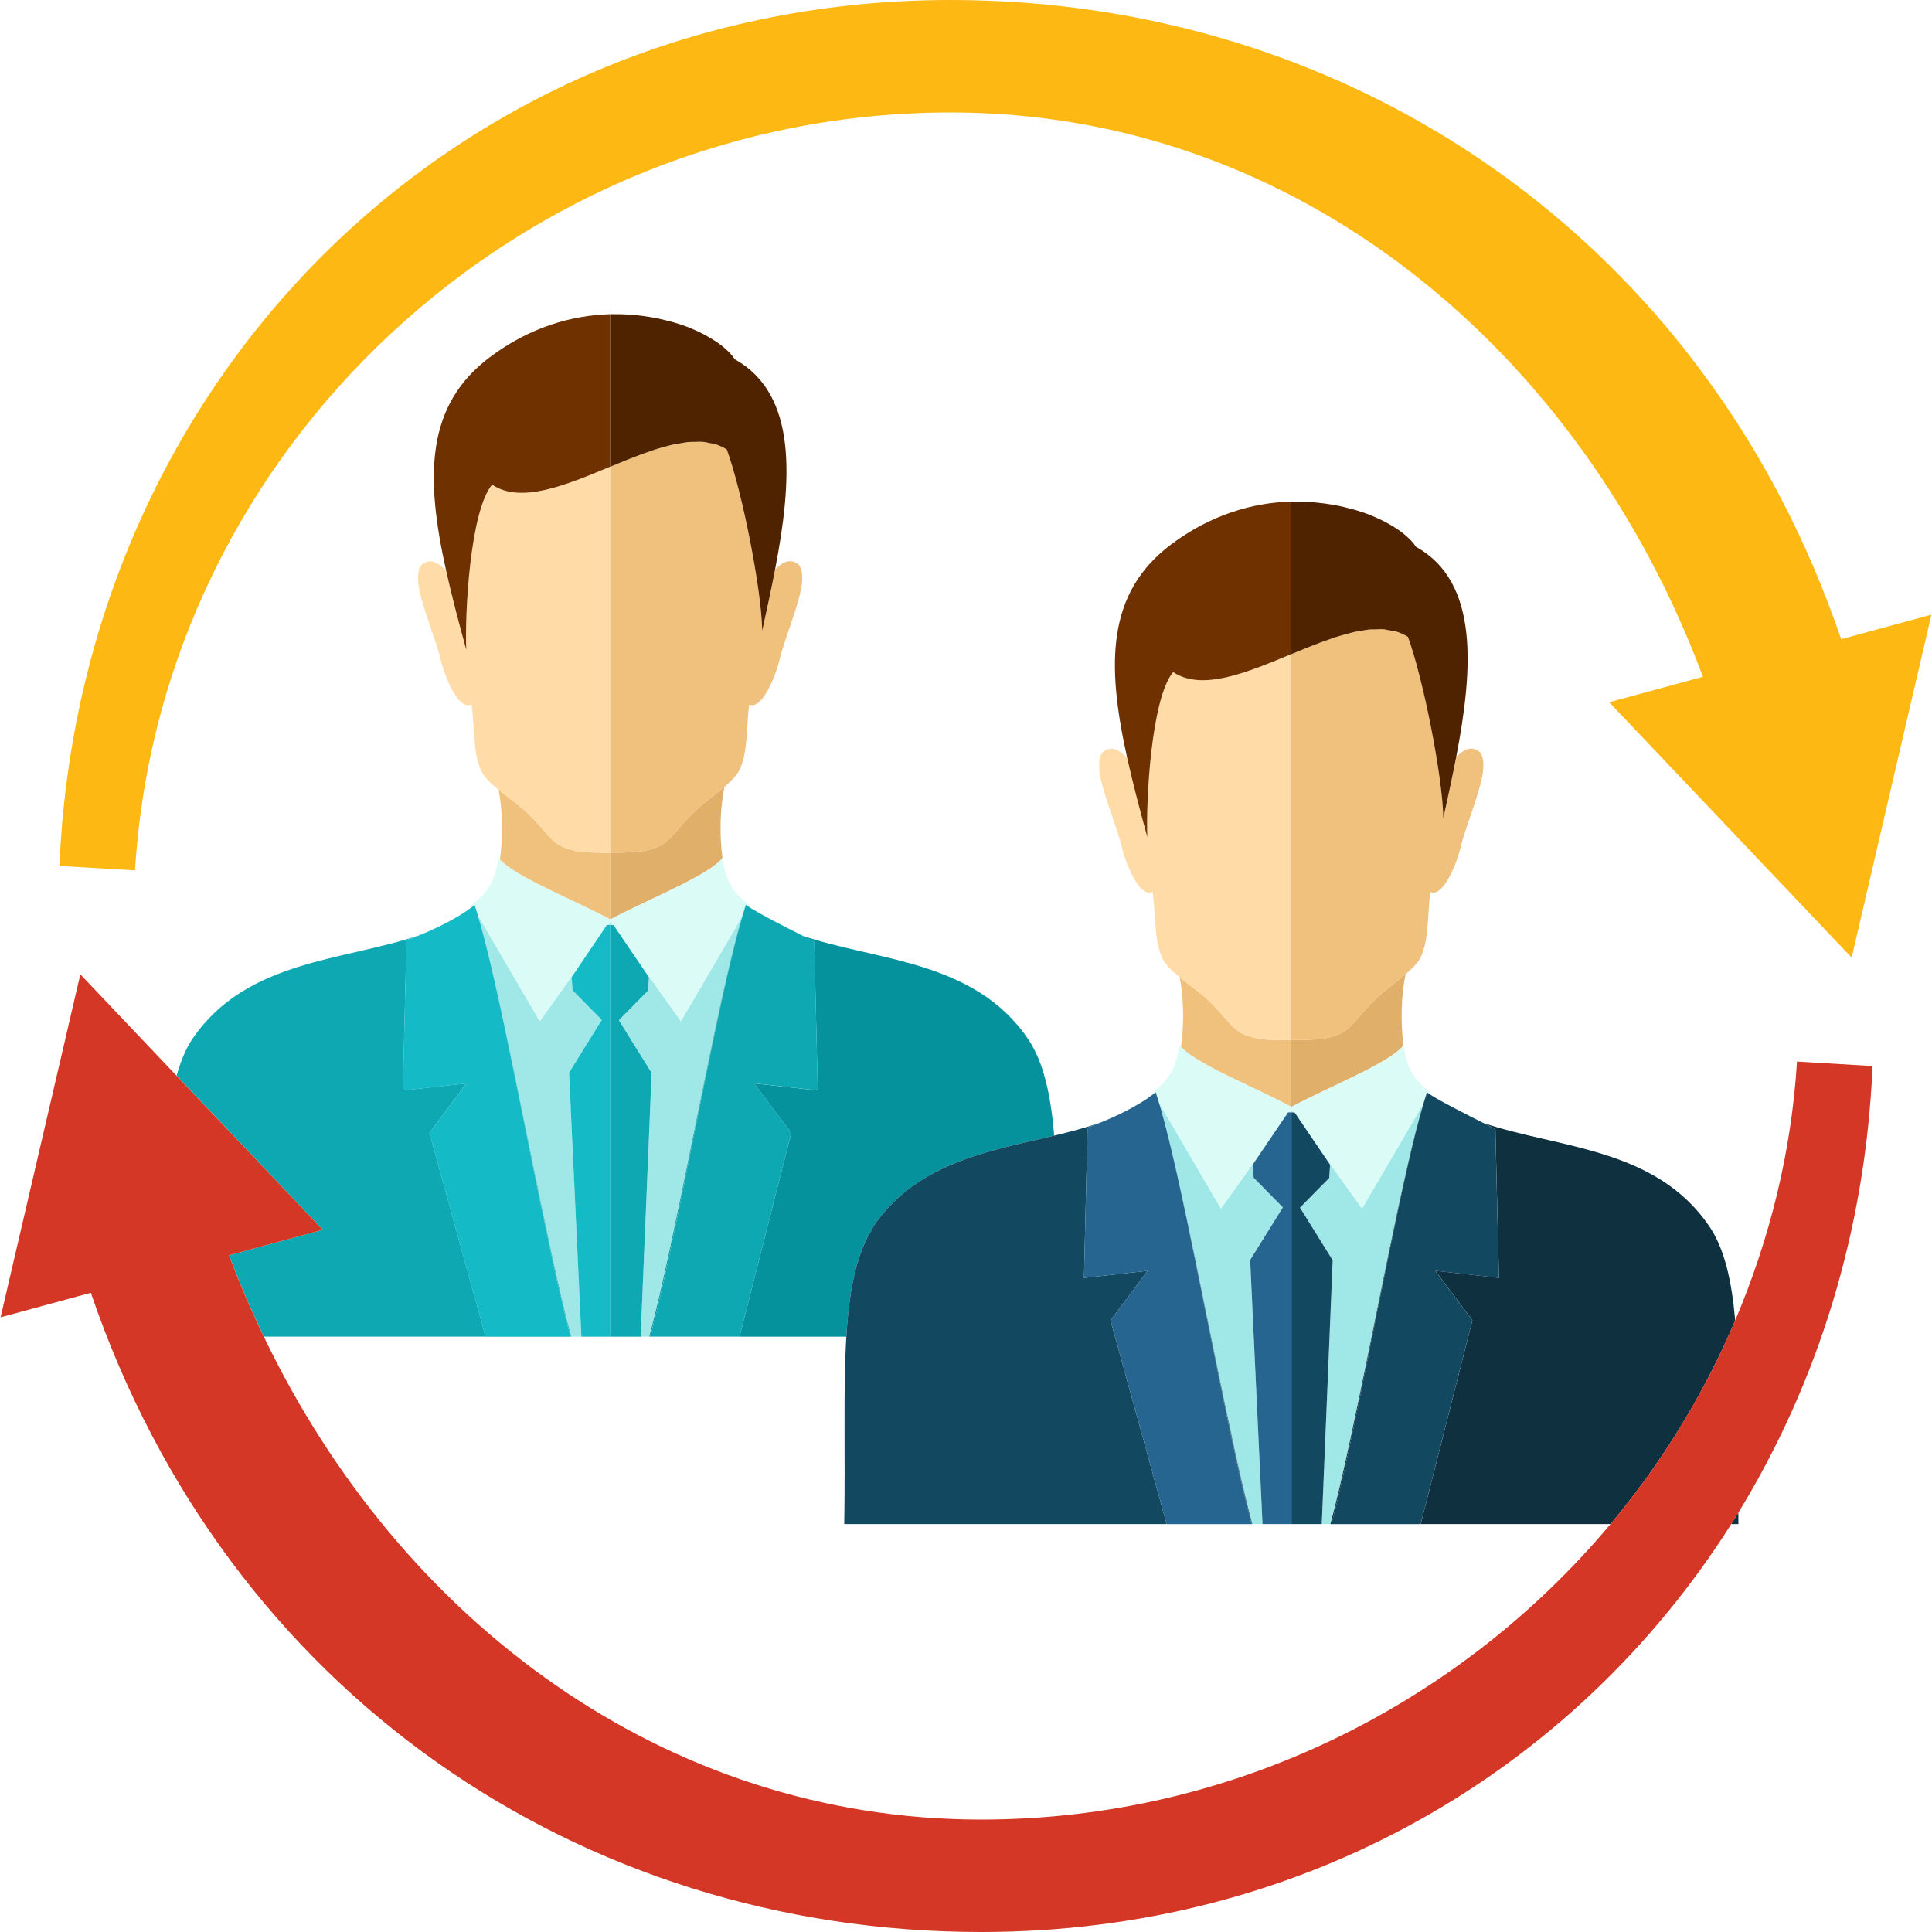 <?xml version="1.0" encoding="utf-8"?>
<!-- Generator: Adobe Illustrator 16.0.0, SVG Export Plug-In . SVG Version: 6.00 Build 0)  -->
<!DOCTYPE svg PUBLIC "-//W3C//DTD SVG 1.1//EN" "http://www.w3.org/Graphics/SVG/1.1/DTD/svg11.dtd">
<svg version="1.1" id="Layer_1" xmlns="http://www.w3.org/2000/svg" xmlns:xlink="http://www.w3.org/1999/xlink" x="0px" y="0px"
	 width="50px" height="50px" viewBox="0 0 50 50" enable-background="new 0 0 50 50" xml:space="preserve">
<g>
	<path fill="none" d="M36.68,39.443h-2.223h-0.025h-0.225h-0.785h-0.748h-0.266h-0.016h-2.113h-0.086h-8.344
		c0.029-1.83-0.028-3.481,0.054-4.851h-2.764h-0.087h-2.224h-0.025H16.58h-0.784h-0.749h-0.265h-0.016h-2.114h-0.086H6.829
		c3.528,7.35,10.368,12.497,18.564,12.497c6.502,0,12.381-2.986,16.287-7.646h-4.912H36.68z"/>
	<path fill="#F0C17D" d="M15.791,22.068c-0.591,0.003-0.893-0.009-1.219-0.146c-0.32-0.136-0.476-0.451-0.916-0.875
		c-0.207-0.199-0.499-0.4-0.751-0.606c0.1,0.531,0.119,1.204,0.032,1.805c0.415,0.455,1.946,1.057,2.854,1.549V22.068z"/>
	<path fill="#E0AF6A" d="M17.042,21.907c-0.318,0.138-0.611,0.158-1.175,0.16c-0.018,0.001-0.033,0.001-0.05,0.002h-0.026v1.725
		c0.001,0.001,0.003,0.002,0.005,0.002c0.934-0.507,2.546-1.133,2.901-1.593c-0.083-0.619-0.059-1.311,0.051-1.839
		c-0.261,0.223-0.575,0.442-0.794,0.657C17.515,21.45,17.36,21.765,17.042,21.907z"/>
	<polygon fill="#A0E8E8" points="19.382,23.461 19.367,23.462 19.382,23.473 	"/>
	<path fill="#A0E8E8" d="M14.782,34.593h0.265l-0.104-2.216l-0.216-4.617l0.847-1.363l-0.755-0.767l-0.023-0.343l0.186-0.275
		l-1.012,1.416l-1.596-2.726l-0.002-0.004c0,0.001,0.001,0.003,0.001,0.005c0.525,1.747,1.243,5.693,1.888,8.674
		C14.442,33.216,14.618,33.98,14.782,34.593z"/>
	<path fill="#A0E8E8" d="M16.772,25.636l-0.756,0.767l0.848,1.362l-0.192,4.611l-0.092,2.216h0.224
		c0.164-0.612,0.34-1.377,0.522-2.216c0.644-2.973,1.36-6.909,1.884-8.662l-1.589,2.712l-1.108-1.551l0.282,0.417L16.772,25.636z"/>
	<polygon fill="#A0E8E8" points="15.795,23.939 15.844,23.941 15.795,23.873 15.791,23.88 15.749,23.938 15.791,23.939 	"/>
	<path fill="#FFDBA7" d="M14.572,21.922c0.326,0.138,0.628,0.149,1.219,0.146V20.36v-8.28v0c-1.155,0.479-2.306,0.965-3.056,0.465
		c-0.571,0.683-0.709,3.349-0.669,4.273c-0.2-0.727-0.378-1.407-0.521-2.048c-0.243-0.261-0.433-0.304-0.616-0.168
		c-0.105,0.079-0.144,0.33-0.081,0.644c0.107,0.55,0.455,1.37,0.563,1.852c0.074,0.327,0.447,1.322,0.794,1.131
		c0.085,0.696,0.038,1.218,0.237,1.696c0.074,0.176,0.255,0.347,0.461,0.516c0.252,0.206,0.544,0.408,0.751,0.606
		C14.096,21.471,14.251,21.786,14.572,21.922z"/>
	<path fill="#F0C17D" d="M18.809,11.631c-0.096-0.06-0.197-0.105-0.304-0.138c-0.039-0.012-0.082-0.014-0.122-0.022
		c-0.07-0.015-0.138-0.032-0.212-0.038c-0.056-0.004-0.115,0.002-0.172,0.003c-0.063,0.001-0.123-0.002-0.188,0.004
		c-0.067,0.007-0.139,0.022-0.208,0.034c-0.058,0.01-0.114,0.016-0.172,0.029c-0.081,0.018-0.165,0.042-0.247,0.065
		c-0.051,0.014-0.1,0.025-0.151,0.041c-0.096,0.029-0.194,0.064-0.292,0.099c-0.04,0.014-0.079,0.026-0.118,0.041
		c-0.124,0.046-0.249,0.095-0.375,0.145c-0.013,0.005-0.025,0.01-0.038,0.015c-0.139,0.056-0.279,0.114-0.418,0.171v8.28v1.708
		h0.026c0.017,0,0.032,0,0.05-0.002c0.563-0.002,0.856-0.021,1.175-0.16c0.318-0.142,0.474-0.457,0.912-0.886
		c0.219-0.215,0.533-0.434,0.794-0.657c0.182-0.156,0.342-0.313,0.409-0.476c0.194-0.472,0.152-0.979,0.229-1.654
		c0.344,0.163,0.709-0.813,0.781-1.137c0.109-0.481,0.456-1.301,0.564-1.852c0.063-0.314,0.024-0.565-0.081-0.644
		c-0.177-0.131-0.359-0.099-0.59,0.139c-0.102,0.531-0.22,1.065-0.333,1.587C19.711,15.26,19.205,12.709,18.809,11.631z"/>
	<path fill="#DBFBF6" d="M12.306,23.486c0.021,0.065,0.044,0.139,0.066,0.212l0.002,0.004l1.596,2.726l1.012-1.416l0.727-1.075
		l0.041,0.001l0.042-0.058l0.005-0.007l0.048,0.068l0.036,0.001l0.633,0.935l1.108,1.551l1.589-2.712
		c0.021-0.071,0.042-0.14,0.063-0.203c0-0.001,0-0.001,0-0.002c0.004-0.012,0.008-0.027,0.012-0.039
		c0.005-0.016,0.011-0.036,0.016-0.051c0.001,0.001,0.003,0.002,0.004,0.003c0-0.001,0-0.002,0.001-0.003
		c0.011,0.009,0.038,0.025,0.055,0.037l0.024-0.041c-0.412-0.313-0.599-0.595-0.688-1.213c0,0,0,0,0,0
		c-0.355,0.459-1.967,1.086-2.901,1.593c-0.001,0-0.003-0.001-0.005-0.002c-0.908-0.492-2.439-1.094-2.854-1.549
		c-0.012-0.014-0.033-0.028-0.043-0.042c-0.087,0.618-0.275,0.901-0.687,1.213l0.025,0.043c0.016-0.013,0.039-0.026,0.054-0.039
		C12.292,23.44,12.299,23.466,12.306,23.486z"/>
	<path fill="#0EA8B3" d="M7.607,31.04l0.746,0.786l-2.425,0.659c0.27,0.721,0.573,1.423,0.901,2.107h5.737l-0.611-2.216
		l-0.842-3.057l0.962-1.282l-1.648,0.183l0.077-3.244l0.014-0.603l-0.036-0.027c0.124-0.044,0.244-0.093,0.365-0.142
		c-1.924,0.663-4.469,0.63-5.864,2.677c-0.182,0.267-0.309,0.597-0.414,0.956l0.723,0.762L7.607,31.04z"/>
	<path fill="#0EA8B3" d="M14.261,32.377c-0.645-2.98-1.363-6.927-1.888-8.674c0.524,1.75,1.235,5.695,1.875,8.674
		c0.181,0.839,0.355,1.604,0.518,2.216h0.016C14.618,33.98,14.442,33.216,14.261,32.377z"/>
	<path fill="#0EA8B3" d="M12.306,23.486c0.021,0.065,0.043,0.138,0.065,0.211c0,0.002,0.001,0.003,0.002,0.005
		c0-0.002-0.001-0.003-0.001-0.005C12.35,23.625,12.327,23.551,12.306,23.486z"/>
	<polygon fill="#14BAC6" points="14.819,25.63 15.574,26.396 14.727,27.76 14.943,32.377 15.046,34.593 15.795,34.593 
		15.795,32.377 15.795,23.939 15.791,23.939 15.749,23.938 15.708,23.937 14.981,25.012 14.795,25.287 	"/>
	<polygon fill="#0EA8B3" points="15.795,32.377 15.795,34.593 16.58,34.593 16.672,32.377 16.864,27.766 16.016,26.403 
		16.772,25.636 16.794,25.293 16.512,24.876 15.879,23.942 15.844,23.941 15.795,23.939 	"/>
	<path fill="#14BAC6" d="M10.517,24.375l-0.014,0.603l-0.077,3.244l1.648-0.183l-0.962,1.282l0.842,3.057l0.611,2.216h0.086h2.114
		c-0.163-0.611-0.337-1.377-0.518-2.216c-0.64-2.979-1.351-6.924-1.875-8.674c-0.001-0.002-0.001-0.003-0.002-0.005
		c-0.022-0.073-0.044-0.146-0.065-0.211c-0.006-0.021-0.014-0.046-0.02-0.066c-0.015,0.013-0.038,0.026-0.054,0.039
		c-0.015,0.012-0.036,0.024-0.052,0.037c-0.102,0.083-0.217,0.148-0.328,0.219c-0.287,0.172-0.631,0.34-1.006,0.491
		c-0.121,0.048-0.241,0.098-0.365,0.142L10.517,24.375z"/>
	<path fill="#703100" d="M12.735,12.544c0.75,0.5,1.901,0.014,3.056-0.465v-1.497v-0.004V8.131c-0.98,0.028-2.071,0.329-3.113,1.112
		c-1.66,1.248-1.676,3.079-1.132,5.527c0.143,0.641,0.321,1.321,0.521,2.048C12.026,15.893,12.164,13.227,12.735,12.544z"/>
	<path fill="#4F2200" d="M15.791,10.583v1.497v0c0.14-0.058,0.279-0.116,0.418-0.171c0.013-0.005,0.025-0.01,0.038-0.015
		c0.126-0.05,0.251-0.099,0.375-0.145c0.04-0.015,0.079-0.026,0.118-0.041c0.098-0.035,0.196-0.069,0.292-0.099
		c0.051-0.016,0.101-0.027,0.151-0.041c0.083-0.023,0.166-0.048,0.247-0.065c0.059-0.013,0.115-0.019,0.172-0.029
		c0.07-0.012,0.141-0.027,0.208-0.034c0.065-0.006,0.125-0.003,0.188-0.004c0.058-0.001,0.117-0.007,0.172-0.003
		c0.074,0.005,0.142,0.023,0.212,0.038c0.041,0.008,0.083,0.01,0.122,0.022c0.106,0.033,0.208,0.078,0.304,0.138
		c0.396,1.078,0.902,3.629,0.918,4.696c0.114-0.521,0.231-1.056,0.333-1.587c0.44-2.295,0.595-4.536-1.045-5.442
		c-0.036-0.06-0.087-0.122-0.148-0.185c-0.019-0.02-0.043-0.04-0.064-0.06c-0.047-0.044-0.099-0.088-0.158-0.132
		c-0.029-0.022-0.06-0.044-0.092-0.066c-0.064-0.043-0.134-0.087-0.208-0.129c-0.033-0.019-0.064-0.038-0.099-0.057
		c-0.105-0.056-0.219-0.111-0.341-0.162c-0.007-0.003-0.013-0.006-0.021-0.009c-0.131-0.054-0.273-0.103-0.42-0.147
		c-0.038-0.011-0.078-0.021-0.116-0.031C17.236,8.29,17.12,8.261,17,8.237c-0.051-0.01-0.104-0.02-0.156-0.029
		c-0.118-0.02-0.239-0.036-0.363-0.049c-0.052-0.005-0.104-0.011-0.156-0.015c-0.156-0.011-0.316-0.016-0.48-0.013
		c-0.018,0-0.035-0.002-0.054-0.001v0.001v2.448V10.583z"/>
	<path fill="#06929C" d="M21.077,24.516l0,0.029l0.087,3.676l-1.648-0.183l0.962,1.282l-0.776,3.057l-0.563,2.216h2.764
		c0.068-1.138,0.24-2.073,0.642-2.736c0.023-0.039,0.039-0.087,0.064-0.124c0.761-1.116,1.865-1.611,3.023-1.94
		c0.548-0.155,1.108-0.275,1.651-0.403c-0.087-1.041-0.271-1.904-0.68-2.506c-1.388-2.038-3.917-2.015-5.837-2.668
		c0.182,0.092,0.311,0.158,0.308,0.16L21.077,24.516z"/>
	<path fill="#06929C" d="M16.803,34.593h0.025c0.163-0.61,0.337-1.376,0.517-2.216c0.637-2.975,1.346-6.925,1.874-8.679
		c0.019-0.063,0.038-0.125,0.056-0.182c0,0,0-0.001,0-0.001c0.004-0.013,0.009-0.03,0.013-0.043c0.005-0.015,0.01-0.034,0.015-0.048
		c-0.001-0.001-0.002-0.002-0.004-0.003c-0.005,0.015-0.011,0.036-0.016,0.051c-0.003,0.012-0.008,0.026-0.012,0.039
		c0,0,0,0.001,0,0.002c-0.021,0.063-0.042,0.132-0.063,0.203c-0.524,1.753-1.241,5.689-1.884,8.662
		C17.144,33.216,16.967,33.98,16.803,34.593z"/>
	<path fill="#0EA8B3" d="M19.304,23.423c-0.005,0.014-0.01,0.033-0.015,0.048c-0.004,0.013-0.009,0.03-0.013,0.043
		c0,0,0,0.001,0,0.001c-0.019,0.057-0.038,0.119-0.056,0.182c-0.528,1.754-1.237,5.705-1.874,8.679
		c-0.18,0.84-0.354,1.605-0.517,2.216h2.224h0.087l0.563-2.216l0.776-3.057l-0.962-1.282l1.648,0.183l-0.087-3.676l0-0.029
		l-0.003-0.141c0.003-0.002-0.125-0.068-0.308-0.16c-0.417-0.21-1.126-0.569-1.384-0.742c-0.005-0.003-0.01-0.007-0.015-0.01
		c-0.002-0.001-0.005-0.003-0.007-0.005c-0.017-0.012-0.044-0.028-0.055-0.037C19.305,23.421,19.305,23.422,19.304,23.423z"/>
	<path fill="#F0C17D" d="M33.418,26.918c-0.591,0.003-0.892-0.008-1.219-0.146c-0.32-0.137-0.477-0.451-0.918-0.875
		c-0.206-0.199-0.497-0.401-0.75-0.607c0.101,0.532,0.119,1.205,0.033,1.806c0.417,0.456,1.946,1.057,2.854,1.549V26.918z"/>
	<path fill="#E0AF6A" d="M34.67,26.756c-0.318,0.139-0.613,0.158-1.176,0.16c-0.018,0.002-0.033,0.002-0.051,0.002h-0.025v1.726
		c0.002,0.001,0.003,0.002,0.005,0.003c0.934-0.508,2.543-1.133,2.9-1.593c-0.083-0.619-0.058-1.313,0.053-1.841
		c-0.262,0.224-0.576,0.442-0.796,0.658C35.143,26.301,34.986,26.615,34.67,26.756z"/>
	<path fill="#A0E8E8" d="M32.408,39.443h0.266l-0.104-2.217l-0.217-4.618l0.848-1.361l-0.756-0.768l-0.023-0.343l0.167-0.246
		l-0.991,1.387l-1.597-2.727l-0.005-0.007c0.001,0.003,0.002,0.007,0.003,0.009c0.015,0.049,0.028,0.088,0.043,0.14
		c0.003,0.008,0.005,0.018,0.007,0.024c0.521,1.824,1.214,5.624,1.839,8.51C32.068,38.065,32.244,38.831,32.408,39.443z"/>
	<path fill="#A0E8E8" d="M37.01,28.311l-0.017,0.002c0.006,0.003,0.011,0.007,0.017,0.011V28.311z"/>
	<path fill="#A0E8E8" d="M34.4,30.486l-0.758,0.767l0.848,1.362l-0.191,4.611l-0.092,2.217h0.225
		c0.164-0.612,0.34-1.378,0.521-2.217c0.644-2.975,1.36-6.911,1.885-8.663l-1.589,2.714l-1.112-1.557l0.286,0.422L34.4,30.486z"/>
	<polygon fill="#A0E8E8" points="33.422,28.789 33.472,28.791 33.423,28.723 33.418,28.729 33.376,28.788 33.418,28.789 	"/>
	<path fill="#FFDBA7" d="M32.199,26.771c0.327,0.139,0.628,0.149,1.219,0.146V25.21V16.93v0c-1.154,0.479-2.307,0.965-3.057,0.465
		c-0.57,0.683-0.707,3.349-0.668,4.273c-0.2-0.727-0.379-1.407-0.521-2.048c-0.243-0.261-0.432-0.304-0.615-0.167
		c-0.105,0.079-0.145,0.329-0.082,0.644c0.109,0.55,0.455,1.37,0.564,1.852c0.074,0.327,0.447,1.322,0.793,1.13
		c0.086,0.696,0.039,1.218,0.238,1.696c0.073,0.176,0.256,0.347,0.461,0.515c0.253,0.207,0.544,0.408,0.75,0.607
		C31.723,26.32,31.879,26.635,32.199,26.771z"/>
	<path fill="#F0C17D" d="M36.438,16.48c-0.096-0.06-0.197-0.105-0.304-0.137c-0.057-0.017-0.118-0.022-0.178-0.032
		c-0.052-0.009-0.102-0.023-0.156-0.027c-0.065-0.005-0.135,0.001-0.202,0.003c-0.053,0.001-0.104-0.002-0.158,0.003
		c-0.069,0.007-0.143,0.022-0.215,0.035c-0.056,0.009-0.11,0.015-0.168,0.028c-0.075,0.017-0.152,0.04-0.229,0.061
		c-0.057,0.016-0.112,0.028-0.169,0.046c-0.086,0.026-0.173,0.057-0.26,0.087c-0.051,0.018-0.101,0.034-0.152,0.052
		c-0.115,0.042-0.231,0.088-0.348,0.135c-0.021,0.008-0.043,0.016-0.064,0.025c-0.139,0.055-0.277,0.113-0.416,0.17v8.281v1.708
		h0.025c0.018,0,0.033,0,0.051-0.002c0.563-0.002,0.857-0.021,1.176-0.16c0.316-0.141,0.473-0.455,0.91-0.886
		c0.22-0.215,0.534-0.434,0.796-0.658c0.182-0.155,0.342-0.313,0.409-0.475c0.193-0.471,0.152-0.979,0.229-1.654
		c0.344,0.163,0.709-0.813,0.781-1.136c0.109-0.482,0.457-1.302,0.564-1.852c0.063-0.315,0.025-0.565-0.08-0.644
		c-0.179-0.132-0.36-0.1-0.592,0.139c-0.103,0.531-0.22,1.065-0.334,1.587C37.338,20.11,36.832,17.559,36.438,16.48z"/>
	<path fill="#DBFBF6" d="M29.933,28.336c0.021,0.063,0.042,0.136,0.063,0.206c0,0.001,0,0.001,0,0.002l0.005,0.007l1.597,2.727
		l0.991-1.387l0.747-1.104l0.04,0.001l0.042-0.059l0.005-0.007l0.049,0.068l0.034,0.001l0.63,0.929l1.112,1.557l1.589-2.714
		c0.021-0.07,0.042-0.139,0.063-0.201c0-0.001,0.001-0.002,0.001-0.003c0.004-0.012,0.008-0.026,0.012-0.038
		c0.005-0.016,0.011-0.036,0.016-0.051c0.001,0.001,0.002,0.002,0.003,0.003c0.001-0.001,0.001-0.002,0.001-0.003
		c0.012,0.01,0.038,0.025,0.056,0.037l0.024-0.042c-0.412-0.312-0.6-0.595-0.688-1.213c0,0,0,0-0.001,0.001
		c-0.357,0.46-1.967,1.085-2.9,1.593c-0.002-0.001-0.003-0.002-0.005-0.003c-0.907-0.492-2.437-1.093-2.854-1.549
		c-0.013-0.014-0.034-0.028-0.045-0.042c-0.086,0.618-0.275,0.901-0.686,1.213l0.025,0.043c0.016-0.013,0.038-0.025,0.053-0.038
		C29.919,28.29,29.926,28.316,29.933,28.336z"/>
	<path fill="#134861" d="M22.609,31.732c-0.025,0.037-0.041,0.085-0.064,0.124c-0.402,0.663-0.574,1.599-0.642,2.736
		c-0.082,1.369-0.024,3.021-0.054,4.851h8.344l-0.611-2.217L28.74,34.17l0.961-1.282l-1.648,0.184l0.077-3.245l0.015-0.602
		l-0.037-0.027c0.127-0.045,0.249-0.095,0.371-0.145c-0.379,0.131-0.78,0.238-1.195,0.336c-0.543,0.128-1.103,0.248-1.651,0.403
		C24.474,30.121,23.37,30.616,22.609,31.732z"/>
	<path fill="#134861" d="M31.888,37.227c-0.625-2.886-1.318-6.686-1.839-8.51c0.521,1.826,1.208,5.626,1.826,8.51
		c0.181,0.839,0.355,1.605,0.518,2.217h0.016C32.244,38.831,32.068,38.065,31.888,37.227z"/>
	<polygon fill="#266590" points="32.445,30.479 33.201,31.247 32.354,32.608 32.57,37.227 32.674,39.443 33.422,39.443 
		33.422,37.227 33.422,28.789 33.418,28.789 33.376,28.788 33.336,28.787 32.589,29.891 32.422,30.137 	"/>
	<polygon fill="#134861" points="33.422,37.227 33.422,39.443 34.207,39.443 34.299,37.227 34.49,32.615 33.643,31.253 34.4,30.486 
		34.422,30.143 34.136,29.721 33.506,28.792 33.472,28.791 33.422,28.789 	"/>
	<path fill="#266590" d="M28.145,29.225l-0.015,0.602l-0.077,3.245l1.648-0.184L28.74,34.17l0.842,3.057l0.611,2.217h0.086h2.113
		c-0.162-0.611-0.337-1.378-0.518-2.217c-0.618-2.884-1.306-6.684-1.826-8.51c-0.002-0.007-0.004-0.017-0.007-0.024
		c-0.015-0.052-0.028-0.091-0.043-0.14c-0.001-0.002-0.002-0.006-0.003-0.009c0-0.001,0-0.001,0-0.002
		c-0.021-0.07-0.043-0.143-0.063-0.206c-0.007-0.02-0.014-0.046-0.021-0.065c-0.015,0.013-0.037,0.025-0.053,0.038
		c-0.019,0.015-0.043,0.029-0.063,0.044c-0.098,0.079-0.208,0.143-0.314,0.21c-0.286,0.172-0.63,0.34-1.004,0.49
		c-0.122,0.05-0.244,0.1-0.371,0.145L28.145,29.225z"/>
	<path fill="#703100" d="M30.361,17.394c0.75,0.5,1.902,0.014,3.057-0.465v-1.497v-0.004V12.98c-0.98,0.028-2.07,0.329-3.113,1.112
		c-1.659,1.248-1.676,3.079-1.133,5.526c0.143,0.641,0.321,1.322,0.521,2.048C29.654,20.743,29.791,18.077,30.361,17.394z"/>
	<path fill="#4F2200" d="M33.418,15.433v1.497v0c0.139-0.058,0.277-0.115,0.416-0.17c0.021-0.009,0.043-0.017,0.064-0.025
		c0.116-0.047,0.232-0.092,0.348-0.135c0.052-0.019,0.102-0.034,0.152-0.052c0.087-0.03,0.174-0.062,0.26-0.087
		c0.057-0.018,0.112-0.03,0.169-0.046c0.077-0.021,0.154-0.044,0.229-0.061c0.058-0.013,0.112-0.019,0.168-0.028
		c0.072-0.013,0.146-0.028,0.215-0.035c0.055-0.005,0.105-0.002,0.158-0.003c0.067-0.002,0.137-0.008,0.202-0.003
		c0.055,0.004,0.104,0.019,0.156,0.027c0.06,0.01,0.121,0.015,0.178,0.032c0.106,0.032,0.208,0.077,0.304,0.137
		c0.395,1.079,0.9,3.629,0.916,4.697c0.114-0.521,0.231-1.056,0.334-1.587c0.44-2.295,0.595-4.536-1.045-5.442
		c-0.035-0.06-0.088-0.123-0.148-0.186c-0.019-0.019-0.041-0.039-0.063-0.058c-0.048-0.044-0.1-0.089-0.159-0.134
		c-0.028-0.021-0.06-0.043-0.091-0.064c-0.063-0.044-0.134-0.087-0.208-0.13c-0.033-0.019-0.063-0.038-0.099-0.056
		c-0.104-0.056-0.217-0.109-0.337-0.16c-0.009-0.003-0.017-0.008-0.025-0.012c-0.131-0.053-0.271-0.102-0.418-0.146
		c-0.04-0.012-0.083-0.022-0.124-0.033c-0.109-0.03-0.224-0.058-0.341-0.082c-0.053-0.011-0.106-0.021-0.16-0.029
		c-0.117-0.02-0.236-0.036-0.358-0.048c-0.054-0.005-0.106-0.012-0.16-0.016c-0.156-0.011-0.316-0.016-0.479-0.013
		c-0.018,0-0.035-0.002-0.054-0.001v0.001v2.448V15.433z"/>
	<path fill="#0F303F" d="M44.99,39.443c-0.002-0.101-0.001-0.196-0.002-0.296c-0.061,0.099-0.121,0.198-0.184,0.296H44.99z"/>
	<path fill="#0F303F" d="M38.704,29.365l0.001,0.028l0.088,3.678l-1.648-0.184l0.961,1.282l-0.775,3.057l-0.563,2.217h4.912
		c1.324-1.58,2.414-3.352,3.227-5.27c-0.089-1.013-0.272-1.853-0.674-2.441c-1.39-2.038-3.919-2.015-5.84-2.669
		c0.183,0.093,0.312,0.158,0.309,0.161L38.704,29.365z"/>
	<path fill="#0F303F" d="M34.432,39.443h0.025c0.162-0.61,0.336-1.377,0.516-2.217c0.637-2.975,1.346-6.923,1.873-8.678
		c0.02-0.063,0.038-0.126,0.057-0.184c0-0.001,0.001-0.002,0.001-0.002c0.004-0.014,0.009-0.029,0.013-0.042
		c0.005-0.015,0.01-0.034,0.015-0.048c-0.001-0.001-0.002-0.002-0.003-0.003c-0.005,0.015-0.011,0.035-0.016,0.051
		c-0.004,0.012-0.008,0.026-0.012,0.038c0,0.001-0.001,0.002-0.001,0.003c-0.021,0.063-0.041,0.131-0.063,0.201
		c-0.524,1.752-1.241,5.688-1.885,8.663C34.771,38.065,34.596,38.831,34.432,39.443z"/>
	<path fill="#134861" d="M36.931,28.273c-0.005,0.014-0.01,0.033-0.015,0.048c-0.004,0.013-0.009,0.028-0.013,0.042
		c0,0-0.001,0.001-0.001,0.002c-0.019,0.058-0.037,0.12-0.057,0.184c-0.527,1.755-1.236,5.703-1.873,8.678
		c-0.18,0.84-0.354,1.606-0.516,2.217h2.223h0.088l0.563-2.217l0.775-3.057l-0.961-1.282l1.648,0.184l-0.088-3.678l-0.001-0.028
		l-0.003-0.141c0.003-0.003-0.126-0.068-0.309-0.161c-0.416-0.21-1.124-0.567-1.383-0.74c-0.006-0.004-0.011-0.008-0.017-0.011
		c-0.002-0.002-0.004-0.003-0.006-0.005c-0.018-0.012-0.044-0.027-0.056-0.037C36.932,28.271,36.932,28.272,36.931,28.273z"/>
	<path fill="#FDB813" d="M24.607,2.91c8.959,0,16.305,6.147,19.465,14.605l-2.426,0.659l6.275,6.609l2.064-8.876l-2.336,0.635
		C44.132,6.209,34.986,0,24.607,0C11.838,0,2.077,9.798,1.538,22.41l1.956,0.116C4.164,11.583,13.5,2.91,24.607,2.91z"/>
	<path fill="#D43726" d="M46.506,27.473c-0.145,2.365-0.715,4.613-1.6,6.701c-0.813,1.918-1.902,3.689-3.227,5.27
		c-3.905,4.66-9.784,7.646-16.287,7.646c-8.196,0-15.036-5.147-18.564-12.497c-0.329-0.685-0.632-1.387-0.901-2.107l2.425-0.659
		L7.607,31.04l-2.316-2.439l-0.723-0.762l-2.489-2.623l-2.064,8.876l2.336-0.635C5.869,43.79,15.015,50,25.393,50
		c8.323,0,15.366-4.165,19.412-10.557c0.063-0.098,0.123-0.197,0.184-0.296c2.051-3.352,3.291-7.293,3.473-11.558L46.506,27.473z"/>
</g>
</svg>
